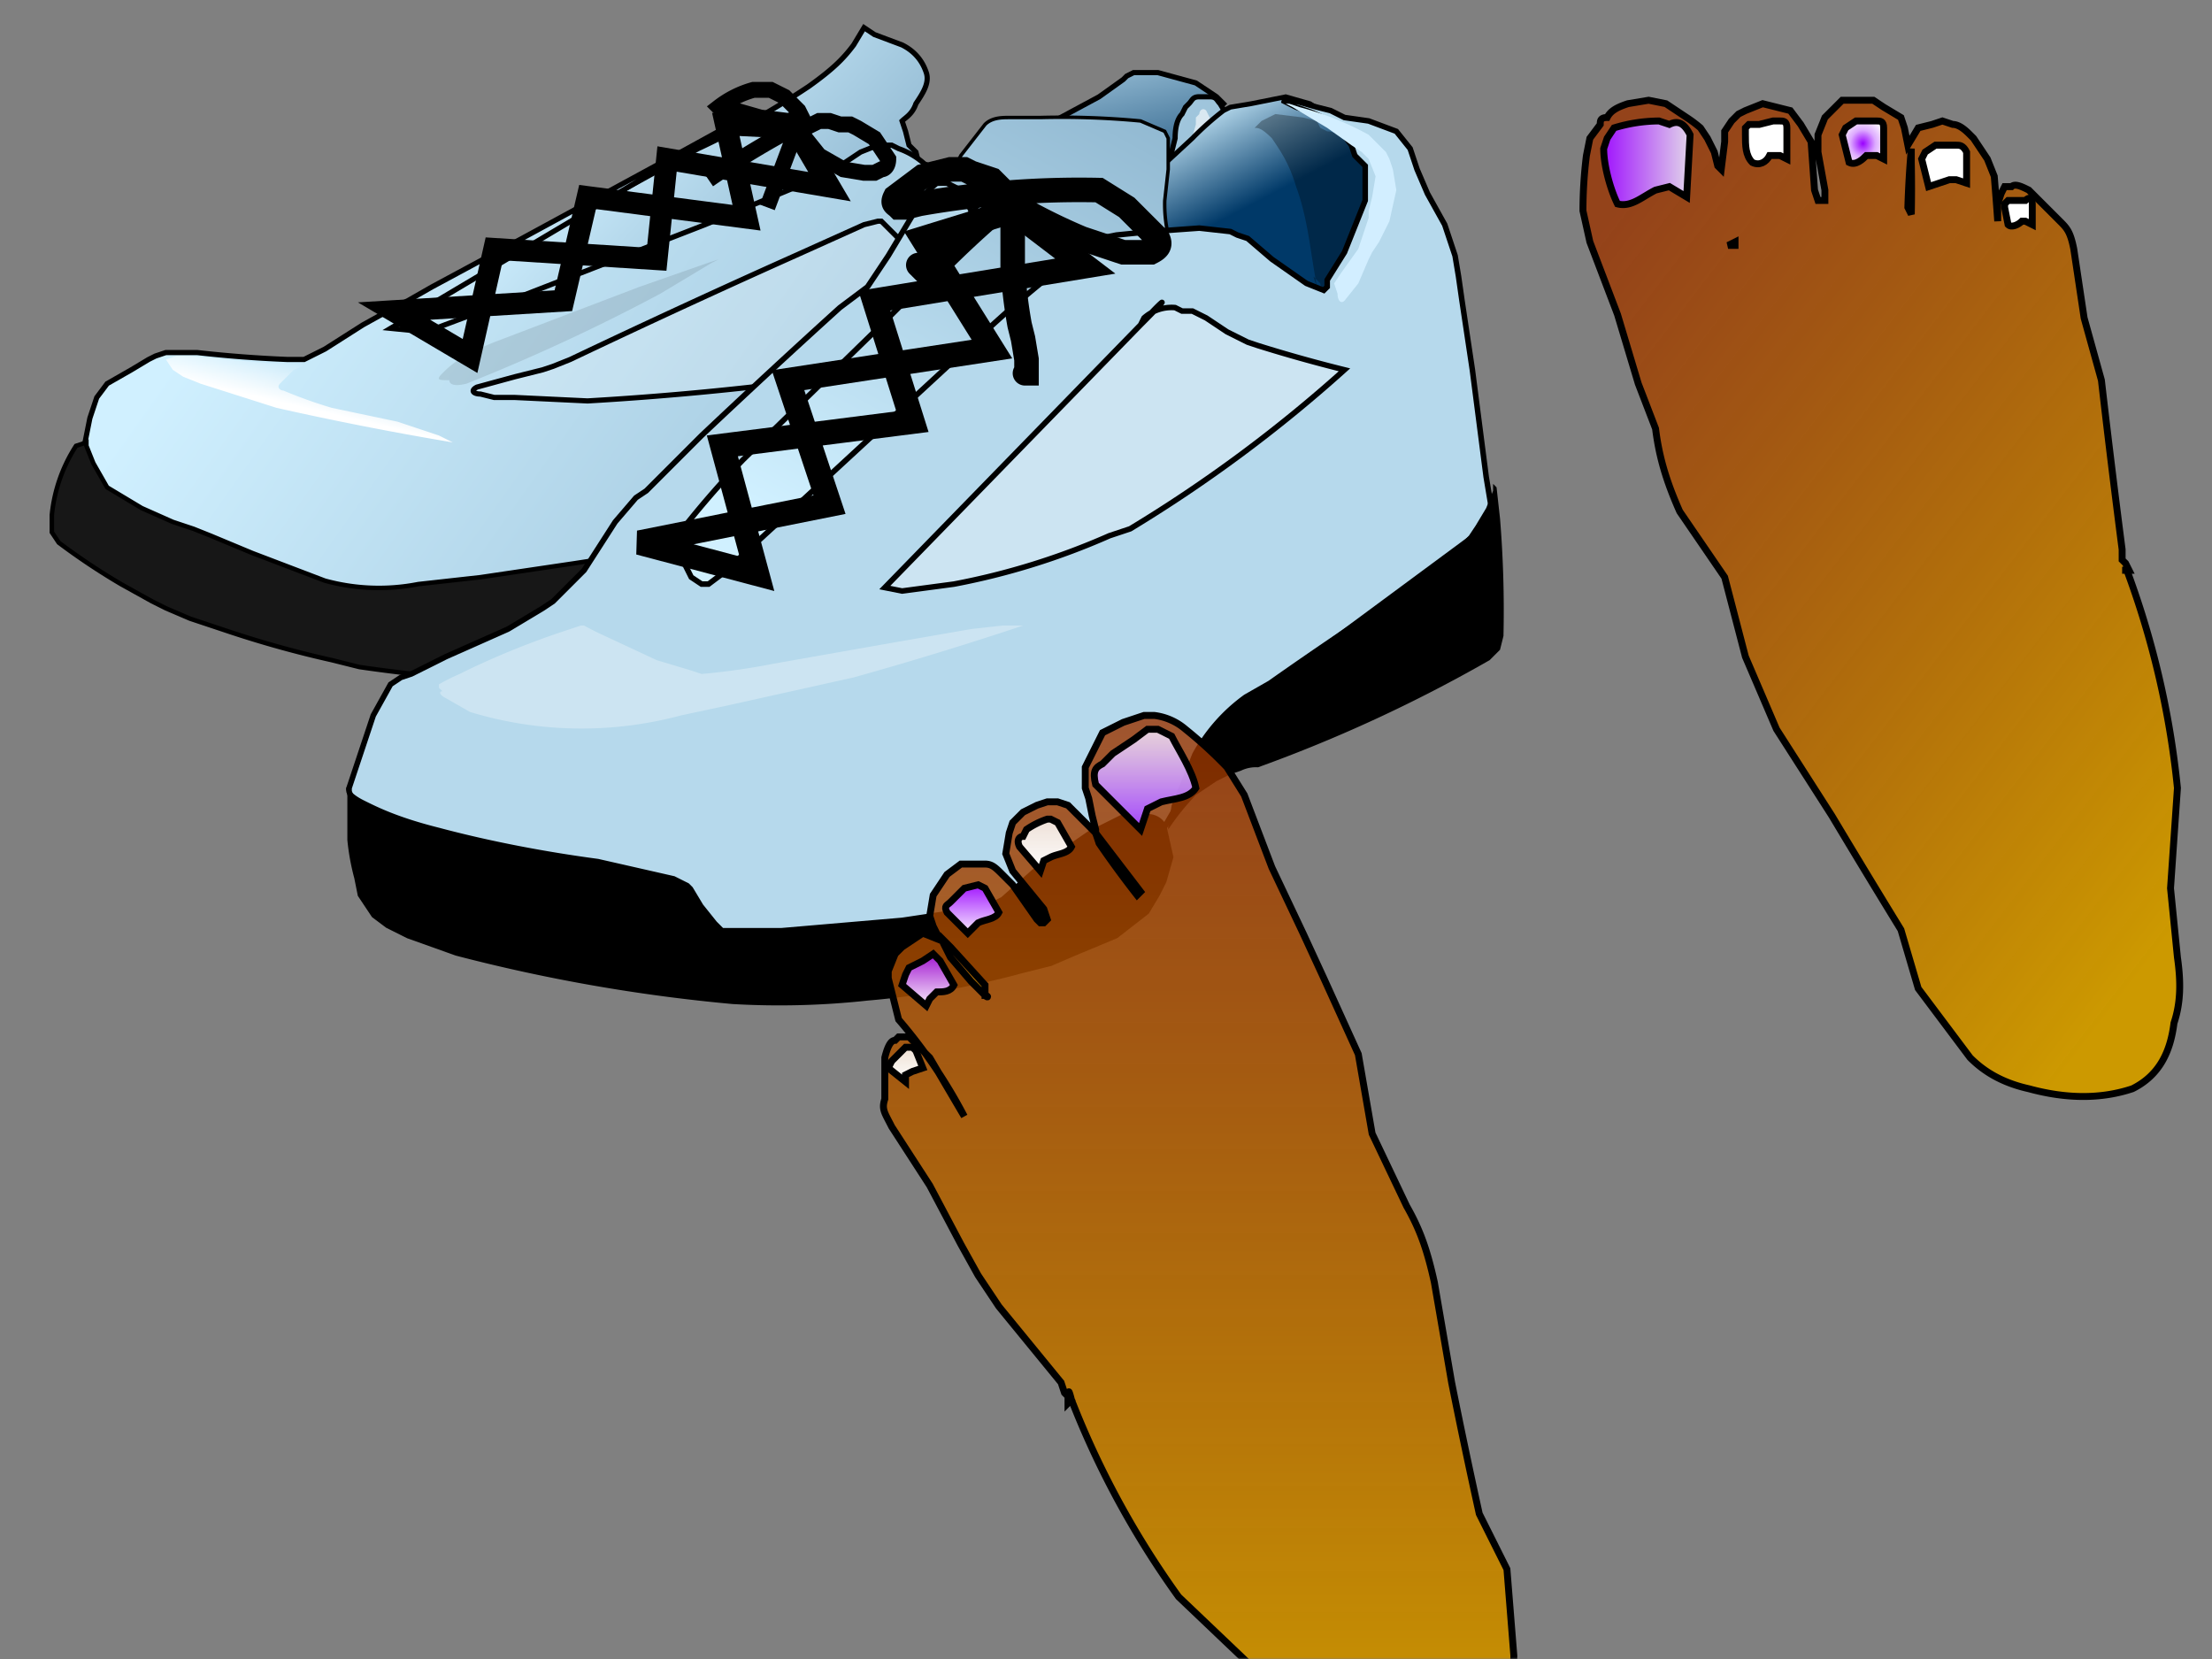 <svg xmlns:xlink="http://www.w3.org/1999/xlink" image-rendering="optimizeSpeed" baseProfile="basic" xmlns="http://www.w3.org/2000/svg" viewBox="0 0 640 480"><rect x="0" y="0" width="640" height="480" fill="#808080" stroke="none"/><defs><linearGradient id="a"><stop offset="0" stop-color="#d0f0ff"/><stop offset="1" stop-color="#003968"/></linearGradient><linearGradient id="b"><stop offset="0" stop-color="#fff"/><stop offset="1" stop-color="#fff" stop-opacity="0"/></linearGradient><linearGradient id="c"><stop offset="0" stop-color="#930" stop-opacity=".8"/><stop offset="1" stop-color="#c90"/></linearGradient><linearGradient id="d"><stop offset="0" stop-color="#fff" stop-opacity=".8"/><stop offset="1" stop-color="#93f"/></linearGradient><linearGradient id="e"><stop offset="0" stop-color="#90f"/><stop offset="1" stop-color="#e8e8e8"/></linearGradient><linearGradient id="f"><stop offset="0" stop-color="#fff" stop-opacity=".8"/><stop offset="1" stop-color="#fff"/></linearGradient><linearGradient id="g"><stop offset="0" stop-color="#90f"/><stop offset="1" stop-color="#fff"/></linearGradient><linearGradient id="i"><stop offset="0" stop-color="#90c"/><stop offset="1" stop-color="#fff"/></linearGradient><linearGradient id="k" xlink:href="#a" x1=".4" y1=".2" x2="2.1" y2="1.2"/><linearGradient id="l" xlink:href="#a" x1=".3" y1="-.2" x2=".6" y2=".7"/><linearGradient id="m" xlink:href="#a" x1=".1" y1=".4" x2="2.8" y2="1.3"/><linearGradient id="n" xlink:href="#b" x1=".4" y1=".6" x2=".6" y2=".3"/><linearGradient id="o" xlink:href="#a" x1=".3" y1=".3" x2=".6" y2=".6"/><linearGradient id="p" xlink:href="#a" x1=".2" y1=".8" x2="2" y2="-2.3"/><linearGradient id="q" xlink:href="#c" x1=".5" y1="0" x2=".5" y2="1"/><linearGradient id="r" xlink:href="#c" x1=".2" y1="0" x2=".9" y2=".9"/><linearGradient id="s" xlink:href="#c" x1=".5" y1="-.1" x2=".5" y2="1.1"/><linearGradient id="t" xlink:href="#c" x1=".2" y1=".2" x2=".8" y2=".8"/><linearGradient id="u" xlink:href="#c" x1=".5" y1="-.1" x2=".5" y2="1.1"/><linearGradient id="v" xlink:href="#c" x1=".1" y1=".2" x2=".8" y2=".9"/><linearGradient id="w" xlink:href="#d" x1=".5" y1="-.1" x2=".5" y2="1.1"/><linearGradient id="x" xlink:href="#e" x1="-.1" y1=".5" x2="1.1" y2=".5"/><linearGradient id="y" xlink:href="#f" x1=".5" y1="-.1" x2=".5" y2="1.1"/><linearGradient id="z" xlink:href="#g" x1=".5" y1="-.1" x2=".5" y2="1.1"/><linearGradient id="B" xlink:href="#i" x1=".5" y1="-.1" x2=".5" y2="1.1"/><linearGradient id="C" xlink:href="#f" x1=".5" y1="-.1" x2=".5" y2="1.1"/><radialGradient id="h"><stop offset="0" stop-color="#90f"/><stop offset=".5" stop-color="#daf"/><stop offset="1" stop-color="#fff"/></radialGradient><radialGradient id="A" xlink:href="#h" cx=".5" cy=".5" r=".6" fx=".5" fy=".5"/><mask id="j"><path fill="#FFF" d="M0 0h640v480H0z"/></mask></defs><g mask="url(#j)"><path fill="url(#k)" stroke="#000" stroke-width="1.5" d="M118 109l4-1a1261 1261 0 00144-58v-2l-1-4-2-2-1-4-1-3c1-1 3-2 4-5 2-3 4-6 3-9s-3-6-7-8l-8-3-3-2-3 5c-3 4-6 7-13 12a241 241 0 01-32 18l-93 51 9 15c0 1-1 1 0 0z"/><path fill="url(#l)" stroke="#000" stroke-width="1.5" d="M354 30l-2-2-6-4-11-3h-7l-2 1-1 1-7 5-13 7a362 362 0 00-15 11l-5 5-4 1h-3l-2-1-7-3-11-4h-5l-1 2v2l-1 11c1 7 2 14 5 20 3 5 7 7 11 9l7 1h9l19 2h24c7-1 10-2 12-4l3-5 2-5 5-15a486 486 0 005-31l1-1h0z"/><path fill="url(#m)" stroke="#000" stroke-width="1.5" d="M374 125v-1-12a890 890 0 00-3-49l-1-3a702 702 0 00-17-30c-1-1-1-2-3-2h-3c-2 0-2 1-3 2l-1 1-1 2c-1 1-2 3-2 7l-3 12-2 8-2 2-1 3-3 4-6 5a19 19 0 01-9 2h-3l-7-1a63 63 0 01-18-9l-3-3-3-2-5-6-8-8a22 22 0 00-7-4l-2-1h-4l-5 2-6 4-4 2-6 3-29 12-54 21-24 9-3 1-10-1 106-63-2 1-20 11-46 25-26 14-7 4-4 2-9 5-11 7-6 3h-5a361 361 0 01-26-2h-9l-3 1-2 1-5 3-7 4-3 4-1 3-1 3-2 10a391 391 0 00-3 23c0 1 0 1 0 0v1l4 4 10 9a53 53 0 0014 7l6 2a585 585 0 00111 15l15-1 23-3 13-3 4-2c1-1 2-2 5-2 2-2 5-3 11-4a173 173 0 0128-3h8l17 1a746 746 0 0050-1l5-2 4-2 8-8 8-15 5-7 1-2 1-2 2-3v-6-2s0 0 0 0 0 0 0 0z"/><path fill-opacity=".2" d="M372 117c0-1 0-1 0 0l1 6a399 399 0 010 29l-35 6a731 731 0 01-134 5c-15-1-19-2-20-3h1l23 1a750 750 0 00126-14l27-8 2-2a40 40 0 008-20h1z"/><path fill="#171717" stroke="#000" stroke-width="1.3" d="M376 131a4209 4209 0 003 26s0 0 0 0v5l-1 2v1l-1 4-2 3-3 2-2 1-3 1a451 451 0 01-48 8l-15 2h-2-2a257 257 0 00-41-4 135 135 0 00-22 4l-2 1-2 1-7 2a166 166 0 01-29 7h-16l-18 1a501 501 0 01-59-5l-8-2a304 304 0 01-29-8l-12-4-7-3-4-2-9-5a192 192 0 01-18-12l-2-3v-5a45 45 0 017-20l3-1v1l2 5 4 7 10 6 9 4 6 2 5 2 12 5 21 8a59 59 0 0027 1l18-2 27-4 13-2h8a1862 1862 0 0163 3 491 491 0 0033 0l8-1 20-3a1287 1287 0 0056-12l5-5a45 45 0 004-12s0 0 0 0h0z"/><path fill="none" stroke="#000" stroke-width="6.3" d="M114 90l22 13 7-31 47 3 3-29 47 8-10-17-20-1 6 27-46-6-7 30-49 3h0z"/><path fill="url(#n)" d="M108 99v1l-2 1a117 117 0 01-13 3l-3 1H77a1100 1100 0 01-22-2h-1c0-1 0-1 0 0h-3l-3 1 2 3 3 2 5 2 22 7a931 931 0 0051 10l-4-2-12-4-19-4a134 134 0 01-14-5c-1 0-2-1-1-2l4-4a122 122 0 0122-7l1-1z"/><path fill="#fff" fill-opacity=".6" d="M351 36l-1-2-1-2c-1-1-2 0-2 1l-1 1v2l-2 7-3 11a55 55 0 01-4 8l-2 2a138 138 0 00-10 14c0 2 1 1 2 1l3-3 6-6 9-14 5-15 1-4v-1z"/><path fill-opacity=".1" d="M208 75l-3 1-20 7-42 16c-10 4-13 7-15 9s-1 2 2 2c0 1 1 2 5 1a553 553 0 0056-26l15-9 2-1z"/><path fill="none" stroke="#000" stroke-width="4.6" d="M231 37h2l4-2h3l3 1h3l2 1 5 3 4 6c0 2-1 3-2 3l-2 1h-3l-6-1-7-4-4-5-2-3h0zM232 34s0 0 0 0l-1-2-4-4-4-2h-3-2a29 29 0 00-10 5l1 1 2-1 2 1 7 2 8 1 4-1s0 0 0 0 0 0 0 0z"/><path fill="none" stroke="#000" stroke-width="4.6" d="M222 60l9-24c1-3 1-2-1 1l-4 2a255 255 0 00-21 13"/><path fill="#fff" fill-opacity=".2" stroke="#000" stroke-width="1.5" d="M300 95l-1-1-6-3-15-8a104 104 0 01-12-7l-2-2-3-4-4-4-2-2h-1l-4 1-20 9a3051 3051 0 00-65 30l-5 2-3 1-8 2-11 3c-2 1-1 2 1 2l4 1h6l21 1a906 906 0 0064-6l6-1 19-5 28-6 11-3h2s0 0 0 0z"/><path fill="url(#o)" stroke="#000" stroke-width="1.4" d="M277 58h1l7 2 17 3 12-1 4-1 5-2 9-7 13-12a85 85 0 019-8l2-1 6-1 10-2 7 2 3 2 3 2 5 2c1 0 2 0 3 2l2 5 1 3 1 5 1 13-2 18c-2 4-3 6-5 7-1 2-2 2-3 2h-6l-27-7a2244 2244 0 01-78-26s0 0 0 0z"/><path fill="url(#p)" stroke="#000" d="M193 150l86-86c12-13 6-6-1 0l-1-2-3-3-1-4 1-2 1-2 3-6 7-9c2-2 5-2 7-2h9a241 241 0 0129 1l7 3 1 2v9l-1 9a39 39 0 001 10l-1 3-5 1-3 1-2 2-4 4-28 23-57 48a7238 7238 0 00-29 24l-18-6 2-18h0z"/><path fill-opacity=".3" d="M363 37l2-2 4-2 8 1 4 1 1 2 2 1c2 0 4 1 6 4 3 2 5 5 6 9 1 3 0 6-1 9l-2 6-1 3-3 7-5 7c-1 1-2 0-2-1l-2-2 1 3-1-6c-1-6-2-15-5-23-2-7-5-11-7-14-3-3-4-3-5-3z"/><path fill="#b6d9ec" stroke="#000" stroke-width="1.6" d="M101 229v-1l2-6 5-15 5-9 3-2 3-1 10-5 18-8 10-6 3-2 2-2 7-7 9-14 6-7 3-2 3-3 13-13a2477 2477 0 0140-37l4-3 4-3 6-9 9-15c2-4 4-5 5-6h3l4 2 3 6-1 5-1 3-4 5-20 20-40 39a268 268 0 00-19 22v2l1 4 3 6 3 2h2l4-3 24-22 52-48a344 344 0 0133-27l5-1 10-1 14-1 9 1 2 1 3 1 7 6 10 7 5 2 1-1v-2l5-8 6-15V48l-3-3-1-3-3-4a26 26 0 00-10-6l-3-1-2-1-2-1h3l7 2 4 1 4 2 7 1 8 3 4 5 1 3 1 3 3 7 5 9 3 9 1 6 1 7 3 20 4 31 2 12v1l-69 51-9 8-21 36c-2 4-1 2-1 0l-7 6-20 12c-8 4-14 5-19 6-5 2-8 2-9 1l-9 1a567 567 0 01-81-4l-5-1-5-1-16-4-29-8a119 119 0 01-19-7l-3-2-4-6a50 50 0 01-5-10s0 0 0 0z"/><path stroke="#000" d="M101 228s0-1 0 0v15a67 67 0 002 11l1 5 4 6 4 3 2 1 4 2 14 5a494 494 0 0080 14 234 234 0 0039-1 254 254 0 0045-8l8-2 7-3 12-5 9-7 3-5 1-2 1-2 2-7-2-9c-1-2-3-3-5-3h-7l-10 5-16 11-9 8-4 2-5 1-20 3-35 3h-17c0 1 0 1 0 0l-2-2-4-5-3-5-1-1-4-2-22-5c-15-2-31-5-46-9-12-3-18-6-22-8s-5-4-4-4c0 0 0 0 0 0z"/><path fill="#fff" fill-opacity=".3" d="M169 181h-1l-6 2a239 239 0 00-27 11l-2 1a56 56 0 00-6 3v1l1 1c-1 0-1 1 1 2l7 4a111 111 0 0061 1l14-3 36-8a1040 1040 0 0049-15h-6l-9 1-23 4-34 6a199 199 0 01-21 3l-3-1-10-3-15-7a88 88 0 01-6-3z"/><path d="M338 240v-1l1-6 6-15a51 51 0 0115-17l7-4a1270 1270 0 0143-29 121 121 0 0015-13l2-3 3-5 2-5v-2l1 1 1 9a326 326 0 011 34l-1 4-3 3a425 425 0 01-67 31 10 10 0 00-5 1l-3 1-2 1-2 1-6 4a73 73 0 00-8 10c-1 0 0 0 0 0z"/><path fill="#d2eeff" d="M386 82c0 1 0 1 0 0l2-3 5-7 2-6 1-3v-2l1-4 1-6-2-5-2-2-3-2-7-5-10-6-2-1h1l3 1a86 86 0 0120 8l5 5 1 2 1 3 1 6-2 9-3 6-2 3-1 2-3 7-4 5c-1 1-2 0-2-2l-1-3z"/><path fill="none" stroke="#000" stroke-width="7.1" d="M185 157l34 9-10-37 55-7-11-35 61-10-21-16-26 8 20 32-59 9 12 36-55 11h0z"/><path fill="#fff" fill-opacity=".3" stroke="#000" stroke-width="1.6" d="M256 170l74-76c11-11 5-6 0 0l1-2a12 12 0 019-3l2 1h3l4 2 6 4 4 2 2 1 3 1a427 427 0 0025 7 410 410 0 01-62 46l-6 2a206 206 0 01-45 14l-15 2-5-1h0z"/><path fill="none" stroke="#000" stroke-width="7.1" d="M292 58s0 0 0 0l-1-2-4-4-6-2-2-1h-4l-8 2-8 6c-1 2 0 2 1 3h2l4-1a266 266 0 0152-4l8 5 9 9c1 2 0 3-2 4h-8l-12-4a171 171 0 01-20-10l-1-1s0 0 0 0z"/><path fill="none" stroke="#000" stroke-width="7.1" d="M268 79c-4-4-2-2 0 0l4-3a297 297 0 0115-14l2-2c0-1 1-2 2-1l2 3v15a139 139 0 002 17l1 4 1 6v4s0 0 0 0c-1 0 0 0 0 0"/><path fill="url(#q)" stroke="#000" stroke-width="2" d="M309 406v-2l-1-1-1-3-18-22-6-9-5-9-9-17-11-17c-2-4-3-5-2-8v-12c1-4 2-5 3-5l1-1h3l2 2 4 4 10 17a148 148 0 00-19-28l-1-4-2-8v-2l2-5 2-2 3-2 3-2 5 2-2-4-1-3 1-6 2-3 2-3 4-3h7c2 0 3 1 5 3l3 3 7 10 1 1h1l1-1-1-3-9-11-2-5 1-6 1-3 3-3 4-2 3-1h3l3 1 2 2 6 6v-1l-1-4-1-5-1-3v-3-3l3-6 2-4 6-3 6-2h3a17 17 0 019 4 126 126 0 0112 11l5 8 8 21 9 19 6 13 10 22 4 23 10 21c4 7 6 13 8 22l5 29a1922 1922 0 008 38l8 16 2 25c0 4-1 10-6 18-6 9-14 17-23 20-8 2-14 0-21-5-6-4-9-8-14-14l-12-16-21-20a258 258 0 01-31-57c-1-4-1-2 0 0l-1 1s0 0 0 0z"/><path fill="url(#r)" stroke="#000" stroke-width="2" d="M616 165l-1-2-1-1v-3a3470 3470 0 01-6-49l-5-18-3-20c-1-5-2-6-4-8l-9-9c-2-1-4-2-5-1h-2l-1 2-1 3v5a1128 1128 0 00-1-13l-2-5-4-6-1-1c-1-1-3-3-5-3l-3-1-3 1-4 1-3 5-1-5-1-3-5-3-3-2h-9l-5 5-2 5v5l2 11v3h-1-1l-1-3-1-14-3-5-3-4-4-1-4-1-5 2-2 1-2 2-2 3v3l-1 8-1-1-1-4-2-4-2-3a38 38 0 00-4-3l-6-4-5-1-6 1c-3 1-5 2-6 4-2 0-2 1-2 2l-3 4-1 5a128 128 0 00-1 16l2 9 8 21 6 20 5 13c1 8 3 15 7 24l13 19 6 23 9 21 16 25a3388 3388 0 0020 33l5 17 15 20c3 3 8 7 17 9 11 3 21 3 30 0 8-4 11-11 12-19 2-6 2-12 1-19l-2-20 2-29a253 253 0 00-15-64v1h1z"/><path fill="url(#s)" stroke="#000" stroke-width="2" d="M285 285l-10-11-2-2v1l2 4 6 7 3 3 1 1c1 1 1 0 0 0v-3z"/><path fill="url(#t)" stroke="#000" stroke-width="2" d="M552 60a295 295 0 011-17v4a365 365 0 010 15l-1-2z"/><path fill="url(#u)" stroke="#000" stroke-width="2" d="M330 258l-13-17 1 3a298 298 0 0011 15s0 0 0 0l1-1z"/><path fill="url(#v)" stroke="#000" stroke-width="2" d="M500 71a1125 1125 0 012-1v1h-2z"/><path fill="url(#w)" stroke="#000" stroke-width="2" d="M317 227c-1-4 0-5 2-6l3-3 6-4 4-3h3l4 2c2 4 6 10 7 15-2 3-6 3-10 4l-4 2-2 6-13-13z"/><path fill="url(#x)" stroke="#000" stroke-width="2" d="M489 39c-2-4-4-4-6-3l-3-1a45 45 0 00-13 2l-2 3-1 3c0 5 2 12 4 16 4 1 7-2 11-4l4-1 5 3 1-18z"/><path fill="url(#y)" stroke="#000" stroke-width="2" d="M295 245c-1-2 0-3 1-3l1-2a24 24 0 016-3h1l2 1 4 7c-1 2-4 2-6 3l-2 1-1 3-6-7z"/><path fill="#fff" stroke="#000" stroke-width="2" d="M517 37c0-2-1-2-2-2h-2l-4 1h-3l-1 1v2c0 3 0 6 2 8 2 1 4 0 5-2h3l2 1v-9z"/><path fill="url(#z)" stroke="#000" stroke-width="2" d="M274 264c-1-2 0-2 1-3l2-2 2-2 4-1 2 1 4 7c-1 2-4 2-6 3l-1 1-2 2-6-6z"/><path fill="url(#A)" stroke="#000" stroke-width="2" d="M545 37c0-2-1-2-2-2h-6l-3 2-1 2 2 8c2 1 4-1 5-2h3l2 1v-9z"/><path fill="url(#B)" stroke="#000" stroke-width="2" d="M261 285l1-3 1-2 4-2 3-2 2 2 4 7c-1 2-3 2-5 2l-2 2-1 2-7-6z"/><path fill="#fff" stroke="#000" stroke-width="2" d="M569 44c-1-2-2-2-3-2h-6l-3 2-1 2 2 8 6-2h2l3 1v-9z"/><path fill="url(#C)" stroke="#000" stroke-width="2" d="M257 309l1-2 3-3 1-1h2l1 1 2 5-3 1-2 1v2l-5-4z"/><path fill="#fff" stroke="#000" stroke-width="2" d="M588 59c0-2-1-2-2-1h-4-1l-1 1v1l1 5c1 1 3 0 4-1h1l2 1v-6z"/></g></svg>
